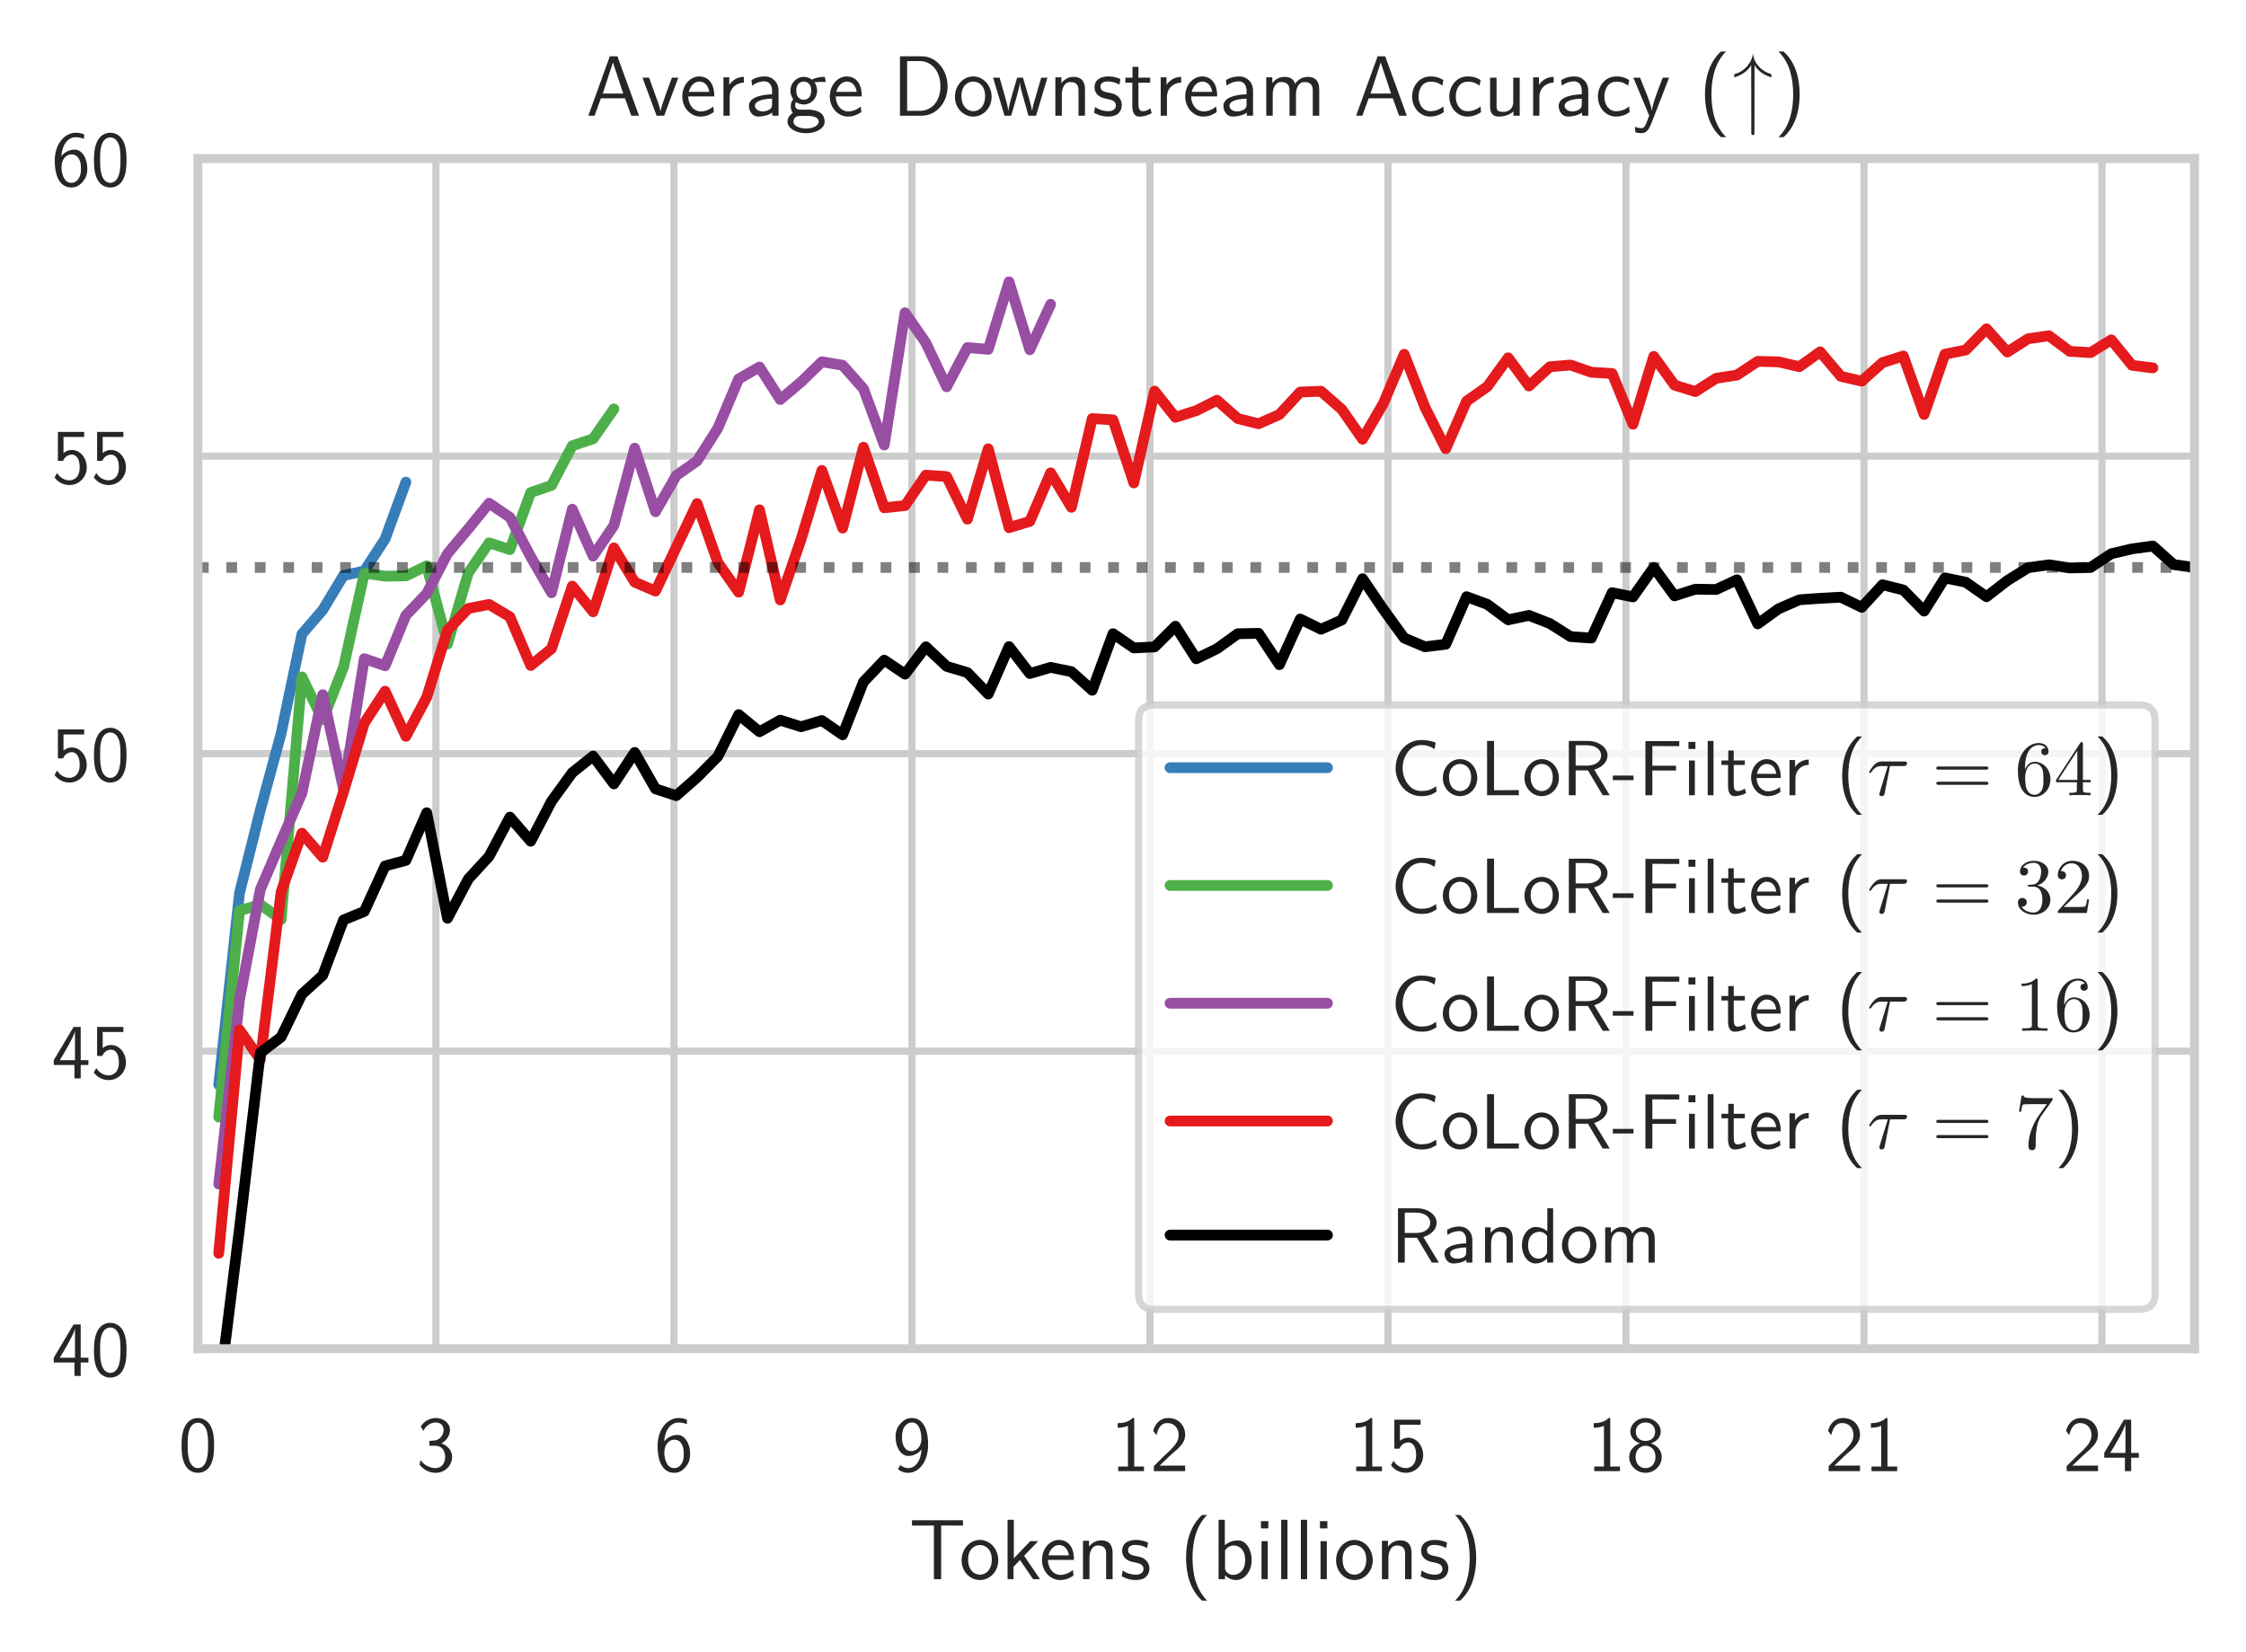 <?xml version="1.0" encoding="UTF-8"?>
<svg xmlns="http://www.w3.org/2000/svg" xmlns:xlink="http://www.w3.org/1999/xlink" width="313.859" height="230.883" viewBox="0 0 313.859 230.883">
<rect x="0" y="0" width="313.859" height="230.883" fill="#333333" stroke="none"/>
<defs>
<g>
<g id="glyph-0-0">
<path d="M 5 -3.578 C 5 -4.438 4.969 -5.453 4.5 -6.344 C 4.047 -7.156 3.297 -7.422 2.734 -7.422 C 2.094 -7.422 1.328 -7.125 0.875 -6.156 C 0.516 -5.359 0.453 -4.453 0.453 -3.578 C 0.453 -2.703 0.5 -1.906 0.828 -1.109 C 1.266 -0.062 2.109 0.234 2.734 0.234 C 3.531 0.234 4.219 -0.203 4.562 -0.969 C 4.891 -1.672 5 -2.406 5 -3.578 Z M 2.734 -0.422 C 2.172 -0.422 1.719 -0.844 1.5 -1.625 C 1.328 -2.25 1.312 -2.844 1.312 -3.703 C 1.312 -4.391 1.312 -5.047 1.5 -5.656 C 1.562 -5.859 1.844 -6.766 2.734 -6.766 C 3.578 -6.766 3.859 -5.922 3.938 -5.734 C 4.156 -5.109 4.156 -4.375 4.156 -3.703 C 4.156 -2.984 4.156 -2.297 3.953 -1.594 C 3.672 -0.609 3.094 -0.422 2.734 -0.422 Z M 2.734 -0.422 "/>
</g>
<g id="glyph-0-1">
<path d="M 1 -5.625 C 1.328 -6.391 2.031 -6.797 2.703 -6.797 C 3.281 -6.797 3.812 -6.469 3.812 -5.766 C 3.812 -5.094 3.359 -4.453 2.688 -4.297 C 2.625 -4.281 2.609 -4.281 1.828 -4.219 L 1.828 -3.547 L 2.609 -3.547 C 3.797 -3.547 4.031 -2.531 4.031 -1.984 C 4.031 -1.125 3.531 -0.422 2.688 -0.422 C 1.922 -0.422 1.062 -0.812 0.578 -1.562 L 0.453 -0.891 C 1.266 0.125 2.266 0.234 2.703 0.234 C 4.047 0.234 5 -0.828 5 -1.969 C 5 -2.969 4.234 -3.641 3.5 -3.875 C 4.328 -4.328 4.703 -5.078 4.703 -5.766 C 4.703 -6.703 3.797 -7.422 2.719 -7.422 C 1.875 -7.422 1.078 -6.984 0.609 -6.219 Z M 1 -5.625 "/>
</g>
<g id="glyph-0-2">
<path d="M 4.547 -7.203 C 3.984 -7.422 3.531 -7.422 3.391 -7.422 C 1.844 -7.422 0.453 -5.875 0.453 -3.531 C 0.453 -0.422 1.812 0.234 2.75 0.234 C 3.406 0.234 3.875 -0.016 4.297 -0.5 C 4.797 -1.062 5 -1.562 5 -2.438 C 5 -3.828 4.281 -5.062 3.234 -5.062 C 2.875 -5.062 2.047 -4.969 1.375 -4.156 C 1.516 -5.922 2.391 -6.797 3.391 -6.797 C 3.812 -6.797 4.156 -6.719 4.547 -6.562 Z M 1.391 -2.406 C 1.391 -2.547 1.391 -2.578 1.406 -2.703 C 1.406 -3.516 1.891 -4.391 2.797 -4.391 C 3.328 -4.391 3.641 -4.125 3.859 -3.719 C 4.078 -3.312 4.109 -2.922 4.109 -2.438 C 4.109 -2.062 4.109 -1.562 3.844 -1.109 C 3.656 -0.797 3.375 -0.422 2.75 -0.422 C 1.594 -0.422 1.422 -2.031 1.391 -2.406 Z M 1.391 -2.406 "/>
</g>
<g id="glyph-0-3">
<path d="M 0.781 -0.266 C 1.156 0.016 1.562 0.234 2.25 0.234 C 3.688 0.234 5 -1.281 5 -3.672 C 5 -6.734 3.703 -7.422 2.766 -7.422 C 2 -7.422 1.562 -7.094 1.172 -6.688 C 0.484 -5.953 0.453 -5.219 0.453 -4.75 C 0.453 -3.359 1.188 -2.125 2.234 -2.125 C 2.906 -2.125 3.609 -2.438 4.078 -3.031 C 3.969 -1.266 3.125 -0.422 2.25 -0.422 C 1.891 -0.422 1.516 -0.516 1.125 -0.844 Z M 4.047 -4.766 C 4.062 -4.688 4.062 -4.578 4.062 -4.5 C 4.062 -3.609 3.531 -2.797 2.656 -2.797 C 2.141 -2.797 1.844 -3.047 1.609 -3.453 C 1.375 -3.875 1.359 -4.281 1.359 -4.75 C 1.359 -5.234 1.375 -5.688 1.672 -6.172 C 1.891 -6.484 2.203 -6.797 2.766 -6.797 C 3.844 -6.797 4.031 -5.297 4.047 -4.766 Z M 4.047 -4.766 "/>
</g>
<g id="glyph-0-4">
<path d="M 3.281 -7.422 L 3.062 -7.422 C 2.406 -6.766 1.5 -6.719 0.969 -6.703 L 0.969 -6.062 C 1.344 -6.078 1.859 -6.094 2.406 -6.328 L 2.406 -0.641 L 1.047 -0.641 L 1.047 0 L 4.641 0 L 4.641 -0.641 L 3.281 -0.641 Z M 3.281 -7.422 "/>
</g>
<g id="glyph-0-5">
<path d="M 1.906 -2.062 L 0.547 -0.703 L 0.547 0 L 4.922 0 L 4.922 -0.781 L 2.922 -0.781 C 2.797 -0.781 2.656 -0.766 2.531 -0.766 L 1.344 -0.766 C 1.688 -1.078 2.516 -1.891 2.859 -2.219 C 3.062 -2.406 3.625 -2.875 3.828 -3.062 C 4.328 -3.562 4.922 -4.141 4.922 -5.078 C 4.922 -6.328 4.031 -7.422 2.578 -7.422 C 1.344 -7.422 0.719 -6.578 0.453 -5.625 C 0.594 -5.438 0.641 -5.375 0.672 -5.344 C 0.688 -5.328 0.797 -5.188 0.906 -5.031 C 1.125 -5.875 1.438 -6.719 2.438 -6.719 C 3.469 -6.719 4.016 -5.906 4.016 -5.047 C 4.016 -4.125 3.391 -3.5 2.75 -2.844 Z M 1.906 -2.062 "/>
</g>
<g id="glyph-0-6">
<path d="M 1.672 -6.484 L 4.562 -6.484 L 4.562 -7.188 L 0.891 -7.188 L 0.891 -3.141 L 1.609 -3.141 C 1.797 -3.578 2.203 -4.016 2.844 -4.016 C 3.359 -4.016 3.938 -3.562 3.938 -2.25 C 3.938 -0.422 2.609 -0.422 2.516 -0.422 C 1.781 -0.422 1.109 -0.859 0.781 -1.453 L 0.422 -0.828 C 0.875 -0.203 1.625 0.234 2.516 0.234 C 3.828 0.234 4.922 -0.844 4.922 -2.219 C 4.922 -3.594 3.969 -4.672 2.844 -4.672 C 2.406 -4.672 2 -4.516 1.672 -4.234 Z M 1.672 -6.484 "/>
</g>
<g id="glyph-0-7">
<path d="M 3.5 -3.891 C 4.484 -4.203 4.859 -4.922 4.859 -5.516 C 4.859 -6.531 3.922 -7.422 2.734 -7.422 C 1.516 -7.422 0.609 -6.516 0.609 -5.516 C 0.609 -4.922 0.984 -4.203 1.953 -3.891 C 1.172 -3.609 0.453 -2.922 0.453 -1.969 C 0.453 -0.781 1.469 0.234 2.734 0.234 C 4.031 0.234 5 -0.812 5 -1.969 C 5 -2.969 4.234 -3.641 3.5 -3.891 Z M 2.734 -4.219 C 1.891 -4.219 1.375 -4.75 1.375 -5.516 C 1.375 -6.266 1.922 -6.797 2.734 -6.797 C 3.594 -6.797 4.078 -6.219 4.078 -5.516 C 4.078 -4.719 3.531 -4.219 2.734 -4.219 Z M 2.734 -0.422 C 1.984 -0.422 1.344 -0.953 1.344 -1.984 C 1.344 -3.125 2.141 -3.547 2.734 -3.547 C 3.359 -3.547 4.125 -3.109 4.125 -1.984 C 4.125 -0.922 3.438 -0.422 2.734 -0.422 Z M 2.734 -0.422 "/>
</g>
<g id="glyph-0-8">
<path d="M 4.078 -1.875 L 5.156 -1.875 L 5.156 -2.547 L 4.078 -2.547 L 4.078 -7.188 L 3.078 -7.188 L 0.312 -2.547 L 0.312 -1.875 L 3.203 -1.875 L 3.203 0 L 4.078 0 Z M 1.156 -2.547 C 1.734 -3.484 3.281 -6.078 3.281 -6.703 L 3.281 -2.547 Z M 1.156 -2.547 "/>
</g>
<g id="glyph-0-9">
<path d="M 6.375 -1.25 C 5.734 -0.828 5.359 -0.594 4.266 -0.594 C 2.688 -0.594 1.703 -2.234 1.703 -3.812 C 1.703 -5.297 2.625 -7.016 4.297 -7.016 C 5.078 -7.016 5.562 -6.828 6.172 -6.453 L 6.312 -7.344 C 5.844 -7.578 5 -7.719 4.297 -7.719 C 2.281 -7.719 0.719 -6.016 0.719 -3.719 C 0.719 -1.984 2.031 0.125 4.297 0.125 C 5.312 0.125 5.734 -0.062 6.438 -0.5 Z M 6.375 -1.25 "/>
</g>
<g id="glyph-0-10">
<path d="M 5.141 -2.406 C 5.141 -3.875 4.047 -5.047 2.734 -5.047 C 1.391 -5.047 0.328 -3.844 0.328 -2.406 C 0.328 -0.969 1.453 0.125 2.734 0.125 C 4.047 0.125 5.141 -0.984 5.141 -2.406 Z M 2.734 -0.578 C 1.969 -0.578 1.188 -1.188 1.188 -2.516 C 1.188 -3.844 2.016 -4.375 2.734 -4.375 C 3.5 -4.375 4.281 -3.812 4.281 -2.516 C 4.281 -1.234 3.531 -0.578 2.734 -0.578 Z M 2.734 -0.578 "/>
</g>
<g id="glyph-0-11">
<path d="M 2 -7.594 L 1.031 -7.594 L 1.031 0 L 5.469 0 L 5.469 -0.719 C 4.484 -0.719 3.516 -0.703 2.547 -0.703 L 2 -0.703 Z M 2 -7.594 "/>
</g>
<g id="glyph-0-12">
<path d="M 4.594 -3.578 C 5.719 -3.906 6.453 -4.672 6.453 -5.562 C 6.453 -6.656 5.25 -7.594 3.688 -7.594 L 1.047 -7.594 L 1.047 0 L 2 0 L 2 -3.469 L 3.719 -3.469 L 5.781 0 L 6.766 0 Z M 2 -4.141 L 2 -6.984 L 3.578 -6.984 C 4.844 -6.984 5.562 -6.344 5.562 -5.562 C 5.562 -4.781 4.859 -4.141 3.578 -4.141 Z M 2 -4.141 "/>
</g>
<g id="glyph-0-13">
<path d="M 3.016 -2.109 L 3.016 -2.75 L 0.125 -2.75 L 0.125 -2.109 Z M 3.016 -2.109 "/>
</g>
<g id="glyph-0-14">
<path d="M 5.312 -3.453 L 5.312 -4.125 L 2 -4.125 L 2 -6.875 L 3.438 -6.875 C 3.578 -6.875 3.703 -6.859 3.828 -6.859 L 5.766 -6.859 L 5.766 -7.562 L 1.031 -7.562 L 1.031 0 L 2 0 L 2 -3.453 Z M 5.312 -3.453 "/>
</g>
<g id="glyph-0-15">
<path d="M 1.781 -7.453 L 0.812 -7.453 L 0.812 -6.469 L 1.781 -6.469 Z M 1.703 -4.859 L 0.891 -4.859 L 0.891 0 L 1.703 0 Z M 1.703 -4.859 "/>
</g>
<g id="glyph-0-16">
<path d="M 1.703 -7.594 L 0.891 -7.594 L 0.891 0 L 1.703 0 Z M 1.703 -7.594 "/>
</g>
<g id="glyph-0-17">
<path d="M 1.922 -4.234 L 3.469 -4.234 L 3.469 -4.859 L 1.922 -4.859 L 1.922 -6.25 L 1.156 -6.25 L 1.156 -4.859 L 0.203 -4.859 L 0.203 -4.234 L 1.125 -4.234 L 1.125 -1.297 C 1.125 -0.641 1.281 0.125 2.031 0.125 C 2.797 0.125 3.359 -0.156 3.641 -0.297 L 3.469 -0.938 C 3.172 -0.719 2.828 -0.578 2.469 -0.578 C 2.062 -0.578 1.922 -0.906 1.922 -1.484 Z M 1.922 -4.234 "/>
</g>
<g id="glyph-0-18">
<path d="M 4.531 -2.406 C 4.531 -2.766 4.531 -3.594 4.094 -4.25 C 3.641 -4.922 2.984 -5.047 2.578 -5.047 C 1.375 -5.047 0.391 -3.891 0.391 -2.469 C 0.391 -1.031 1.438 0.125 2.75 0.125 C 3.438 0.125 4.062 -0.141 4.484 -0.453 L 4.422 -1.156 C 3.734 -0.594 3.016 -0.547 2.766 -0.547 C 1.891 -0.547 1.188 -1.328 1.156 -2.406 Z M 1.203 -3 C 1.375 -3.828 1.953 -4.375 2.578 -4.375 C 3.156 -4.375 3.766 -4.016 3.906 -3 Z M 1.203 -3 "/>
</g>
<g id="glyph-0-19">
<path d="M 1.719 -2.344 C 1.719 -3.438 2.516 -4.234 3.578 -4.25 L 3.578 -4.984 C 2.609 -4.969 2 -4.438 1.672 -3.938 L 1.672 -4.922 L 0.891 -4.922 L 0.891 0 L 1.719 0 Z M 1.719 -2.344 "/>
</g>
<g id="glyph-0-20">
<path d="M 2.969 -8.219 C 2.625 -7.891 1.891 -7.219 1.375 -5.875 C 0.938 -4.703 0.859 -3.531 0.859 -2.734 C 0.859 0.797 2.438 2.25 2.969 2.734 L 3.641 2.734 C 3.109 2.219 1.719 0.797 1.719 -2.734 C 1.719 -3.359 1.75 -4.641 2.203 -5.922 C 2.656 -7.203 3.281 -7.859 3.641 -8.219 Z M 2.969 -8.219 "/>
</g>
<g id="glyph-0-21">
<path d="M 1.281 2.734 C 1.625 2.406 2.359 1.734 2.875 0.391 C 3.312 -0.781 3.391 -1.938 3.391 -2.734 C 3.391 -6.281 1.812 -7.734 1.281 -8.219 L 0.609 -8.219 C 1.141 -7.688 2.531 -6.281 2.531 -2.734 C 2.531 -2.125 2.5 -0.844 2.047 0.453 C 1.594 1.719 0.969 2.375 0.609 2.734 Z M 1.281 2.734 "/>
</g>
<g id="glyph-0-22">
<path d="M 4.375 -3.172 C 4.375 -4.281 3.578 -5.047 2.562 -5.047 C 1.844 -5.047 1.359 -4.875 0.844 -4.578 L 0.906 -3.859 C 1.484 -4.266 2.031 -4.406 2.562 -4.406 C 3.078 -4.406 3.516 -3.969 3.516 -3.156 L 3.516 -2.688 C 1.875 -2.656 0.484 -2.203 0.484 -1.234 C 0.484 -0.766 0.781 0.125 1.734 0.125 C 1.891 0.125 2.906 0.094 3.547 -0.391 L 3.547 0 L 4.375 0 Z M 3.516 -1.453 C 3.516 -1.234 3.516 -0.969 3.141 -0.75 C 2.828 -0.562 2.406 -0.547 2.297 -0.547 C 1.766 -0.547 1.266 -0.797 1.266 -1.266 C 1.266 -2.031 3.047 -2.109 3.516 -2.125 Z M 3.516 -1.453 "/>
</g>
<g id="glyph-0-23">
<path d="M 4.766 -3.266 C 4.766 -3.984 4.594 -4.984 3.266 -4.984 C 2.281 -4.984 1.734 -4.234 1.672 -4.156 L 1.672 -4.922 L 0.891 -4.922 L 0.891 0 L 1.734 0 L 1.734 -2.688 C 1.734 -3.406 2.016 -4.312 2.844 -4.312 C 3.906 -4.312 3.906 -3.531 3.906 -3.188 L 3.906 0 L 4.766 0 Z M 4.766 -3.266 "/>
</g>
<g id="glyph-0-24">
<path d="M 4.75 -7.594 L 3.938 -7.594 L 3.938 -4.375 C 3.359 -4.859 2.734 -4.984 2.328 -4.984 C 1.25 -4.984 0.391 -3.844 0.391 -2.438 C 0.391 -1 1.234 0.125 2.281 0.125 C 2.641 0.125 3.281 0.016 3.906 -0.562 L 3.906 0 L 4.75 0 Z M 3.906 -1.516 C 3.906 -1.375 3.891 -1.172 3.531 -0.859 C 3.281 -0.641 3.016 -0.547 2.734 -0.547 C 2.047 -0.547 1.25 -1.062 1.25 -2.422 C 1.25 -3.859 2.188 -4.312 2.844 -4.312 C 3.328 -4.312 3.656 -4.062 3.906 -3.719 Z M 3.906 -1.516 "/>
</g>
<g id="glyph-0-25">
<path d="M 7.812 -3.266 C 7.812 -4 7.641 -4.984 6.312 -4.984 C 5.656 -4.984 5.078 -4.672 4.672 -4.078 C 4.391 -4.922 3.625 -4.984 3.281 -4.984 C 2.484 -4.984 1.969 -4.531 1.672 -4.141 L 1.672 -4.922 L 0.891 -4.922 L 0.891 0 L 1.734 0 L 1.734 -2.688 C 1.734 -3.422 2.031 -4.312 2.844 -4.312 C 3.859 -4.312 3.922 -3.609 3.922 -3.188 L 3.922 0 L 4.781 0 L 4.781 -2.688 C 4.781 -3.422 5.078 -4.312 5.875 -4.312 C 6.906 -4.312 6.953 -3.609 6.953 -3.188 L 6.953 0 L 7.812 0 Z M 7.812 -3.266 "/>
</g>
<g id="glyph-1-0">
<path d="M 4.5 -7.5 L 5.562 -7.5 C 5.703 -7.5 5.844 -7.484 5.984 -7.484 L 7.547 -7.484 L 7.547 -8.234 L 0.422 -8.234 L 0.422 -7.484 L 2 -7.484 C 2.141 -7.484 2.281 -7.5 2.422 -7.5 L 3.484 -7.5 L 3.484 0 L 4.5 0 Z M 4.5 -7.5 "/>
</g>
<g id="glyph-1-1">
<path d="M 5.484 -2.625 C 5.484 -4.25 4.297 -5.484 2.922 -5.484 C 1.516 -5.484 0.359 -4.219 0.359 -2.625 C 0.359 -1.062 1.547 0.125 2.922 0.125 C 4.328 0.125 5.484 -1.094 5.484 -2.625 Z M 2.922 -0.625 C 2.062 -0.625 1.266 -1.344 1.266 -2.75 C 1.266 -4.203 2.156 -4.766 2.922 -4.766 C 3.734 -4.766 4.578 -4.141 4.578 -2.75 C 4.578 -1.281 3.734 -0.625 2.922 -0.625 Z M 2.922 -0.625 "/>
</g>
<g id="glyph-1-2">
<path d="M 3.25 -3.266 L 5.219 -5.312 L 4.109 -5.312 L 1.812 -2.906 L 1.812 -8.297 L 0.938 -8.297 L 0.938 0 L 1.766 0 L 1.766 -1.719 L 2.672 -2.672 L 4.5 0 L 5.469 0 Z M 3.25 -3.266 "/>
</g>
<g id="glyph-1-3">
<path d="M 4.859 -2.688 C 4.859 -3.203 4.812 -3.938 4.438 -4.562 C 3.938 -5.391 3.109 -5.484 2.766 -5.484 C 1.469 -5.484 0.391 -4.25 0.391 -2.688 C 0.391 -1.109 1.547 0.125 2.922 0.125 C 3.484 0.125 4.141 -0.031 4.797 -0.516 C 4.797 -0.562 4.75 -0.938 4.75 -0.953 C 4.75 -0.969 4.719 -1.234 4.719 -1.281 C 4.016 -0.688 3.312 -0.594 2.953 -0.594 C 2.031 -0.594 1.25 -1.422 1.219 -2.688 Z M 1.297 -3.328 C 1.5 -4.141 2.062 -4.766 2.766 -4.766 C 3.125 -4.766 3.953 -4.609 4.156 -3.328 Z M 1.297 -3.328 "/>
</g>
<g id="glyph-1-4">
<path d="M 5.062 -3.594 C 5.062 -4.328 4.906 -5.422 3.469 -5.422 C 2.797 -5.422 2.219 -5.125 1.766 -4.547 L 1.766 -5.359 L 0.922 -5.359 L 0.922 0 L 1.828 0 L 1.828 -2.969 C 1.828 -3.719 2.109 -4.703 3.016 -4.703 C 4.125 -4.703 4.156 -3.938 4.156 -3.516 L 4.156 0 L 5.062 0 Z M 5.062 -3.594 "/>
</g>
<g id="glyph-1-5">
<path d="M 4.016 -5.109 C 3.25 -5.469 2.609 -5.484 2.328 -5.484 C 2.062 -5.484 0.391 -5.484 0.391 -3.938 C 0.391 -3.406 0.688 -3.047 0.859 -2.875 C 1.297 -2.516 1.594 -2.453 2.297 -2.312 C 2.688 -2.219 3.375 -2.078 3.375 -1.453 C 3.375 -0.625 2.453 -0.625 2.281 -0.625 C 1.812 -0.625 1.109 -0.75 0.469 -1.219 L 0.328 -0.406 C 0.375 -0.375 1.188 0.125 2.297 0.125 C 3.844 0.125 4.203 -0.812 4.203 -1.516 C 4.203 -2.125 3.844 -2.516 3.797 -2.562 C 3.344 -3.031 2.984 -3.094 2.266 -3.234 C 1.828 -3.328 1.219 -3.438 1.219 -4.047 C 1.219 -4.781 2.062 -4.781 2.219 -4.781 C 2.844 -4.781 3.344 -4.641 3.875 -4.344 Z M 4.016 -5.109 "/>
</g>
<g id="glyph-1-6">
<path d="M 3.172 -8.969 C 1.391 -7.359 0.938 -4.938 0.938 -2.984 C 0.938 -0.891 1.453 1.453 3.172 3 L 3.891 3 C 3.438 2.562 2.703 1.641 2.281 0.281 C 1.953 -0.781 1.844 -1.891 1.844 -2.969 C 1.844 -6.5 3.094 -8.219 3.891 -8.969 Z M 3.172 -8.969 "/>
</g>
<g id="glyph-1-7">
<path d="M 1.812 -8.297 L 0.938 -8.297 L 0.938 0 L 1.844 0 L 1.844 -0.531 C 2.391 -0.016 2.969 0.125 3.391 0.125 C 4.531 0.125 5.562 -1.047 5.562 -2.672 C 5.562 -4.141 4.781 -5.422 3.672 -5.422 C 3.328 -5.422 2.562 -5.359 1.812 -4.75 Z M 1.844 -4.031 C 2.062 -4.359 2.484 -4.703 3.078 -4.703 C 3.797 -4.703 4.656 -4.156 4.656 -2.672 C 4.656 -1.109 3.688 -0.594 2.953 -0.594 C 2.625 -0.594 2.391 -0.719 2.172 -0.891 C 1.891 -1.141 1.844 -1.344 1.844 -1.547 Z M 1.844 -4.031 "/>
</g>
<g id="glyph-1-8">
<path d="M 1.891 -8.109 L 0.859 -8.109 L 0.859 -7.094 L 1.891 -7.094 Z M 1.812 -5.312 L 0.938 -5.312 L 0.938 0 L 1.812 0 Z M 1.812 -5.312 "/>
</g>
<g id="glyph-1-9">
<path d="M 1.812 -8.297 L 0.938 -8.297 L 0.938 0 L 1.812 0 Z M 1.812 -8.297 "/>
</g>
<g id="glyph-1-10">
<path d="M 1.359 3 C 3.156 1.406 3.609 -1.031 3.609 -2.969 C 3.609 -5.078 3.094 -7.422 1.359 -8.969 L 0.641 -8.969 C 1.109 -8.531 1.844 -7.609 2.266 -6.25 C 2.578 -5.188 2.703 -4.078 2.703 -2.984 C 2.703 0.531 1.453 2.266 0.641 3 Z M 1.359 3 "/>
</g>
<g id="glyph-1-11">
<path d="M 4.391 -8.297 L 3.328 -8.297 L 0.328 0 L 1.203 0 L 2.078 -2.422 L 5.453 -2.422 L 6.328 0 L 7.406 0 Z M 3.766 -7.438 L 5.203 -3.094 L 2.344 -3.094 Z M 3.766 -7.438 "/>
</g>
<g id="glyph-1-12">
<path d="M 5.172 -5.312 L 4.281 -5.312 L 3.406 -2.922 C 3.203 -2.359 2.766 -1.094 2.688 -0.641 L 2.672 -0.641 C 2.625 -1.062 2.375 -1.719 2.203 -2.234 L 1.094 -5.312 L 0.172 -5.312 L 2.141 0 L 3.203 0 Z M 5.172 -5.312 "/>
</g>
<g id="glyph-1-13">
<path d="M 1.812 -2.625 C 1.812 -3.828 2.719 -4.609 3.797 -4.625 L 3.797 -5.422 C 2.719 -5.422 2.078 -4.781 1.75 -4.312 L 1.75 -5.359 L 0.938 -5.359 L 0.938 0 L 1.812 0 Z M 1.812 -2.625 "/>
</g>
<g id="glyph-1-14">
<path d="M 4.672 -3.5 C 4.672 -4.656 3.844 -5.484 2.734 -5.484 C 2.016 -5.484 1.484 -5.312 0.891 -4.984 L 0.969 -4.203 C 1.5 -4.578 2.047 -4.797 2.734 -4.797 C 3.281 -4.797 3.766 -4.344 3.766 -3.484 L 3.766 -2.984 C 3.234 -2.969 2.516 -2.922 1.797 -2.688 C 0.984 -2.422 0.531 -1.969 0.531 -1.375 C 0.531 -0.844 0.844 0.125 1.859 0.125 C 2.516 0.125 3.344 -0.078 3.797 -0.438 L 3.797 0 L 4.672 0 Z M 3.766 -1.609 C 3.766 -1.359 3.766 -1.078 3.375 -0.844 C 3.047 -0.641 2.641 -0.594 2.469 -0.594 C 1.812 -0.594 1.375 -0.938 1.375 -1.391 C 1.375 -2.203 3.031 -2.375 3.766 -2.375 Z M 3.766 -1.609 "/>
</g>
<g id="glyph-1-15">
<path d="M 4.078 -4.703 C 4.078 -4.703 4.094 -4.688 4.109 -4.656 C 4.359 -4.688 4.625 -4.719 5.062 -4.719 C 5.109 -4.719 5.375 -4.719 5.672 -4.703 L 5.547 -5.422 C 5.312 -5.422 4.5 -5.422 3.719 -5.031 C 3.328 -5.359 2.844 -5.422 2.609 -5.422 C 1.562 -5.422 0.734 -4.547 0.734 -3.5 C 0.734 -3.078 0.859 -2.672 1.125 -2.312 C 0.844 -1.938 0.781 -1.578 0.781 -1.297 C 0.781 -0.844 0.938 -0.547 1.078 -0.391 C 0.469 0 0.328 0.516 0.328 0.844 C 0.328 1.719 1.453 2.453 2.922 2.453 C 4.375 2.453 5.516 1.75 5.516 0.844 C 5.516 -0.844 3.578 -0.844 3.094 -0.844 L 2.078 -0.844 C 1.906 -0.844 1.406 -0.844 1.406 -1.469 C 1.406 -1.734 1.453 -1.812 1.516 -1.906 C 1.719 -1.766 2.109 -1.562 2.594 -1.562 C 3.625 -1.562 4.469 -2.422 4.469 -3.5 C 4.469 -3.938 4.312 -4.375 4.062 -4.703 Z M 2.609 -2.219 C 2.078 -2.219 1.547 -2.578 1.547 -3.484 C 1.547 -4.547 2.219 -4.766 2.594 -4.766 C 3.125 -4.766 3.641 -4.406 3.641 -3.5 C 3.641 -2.438 2.969 -2.219 2.609 -2.219 Z M 3.109 0.031 C 3.375 0.031 4.688 0.031 4.688 0.844 C 4.688 1.406 3.859 1.797 2.922 1.797 C 2 1.797 1.156 1.422 1.156 0.844 C 1.156 0.797 1.156 0.031 2.062 0.031 Z M 3.109 0.031 "/>
</g>
<g id="glyph-1-16">
<path d="M 1.094 -8.297 L 1.094 0 L 4.156 0 C 6.156 0 7.75 -1.812 7.75 -4.078 C 7.75 -6.406 6.172 -8.297 4.156 -8.297 Z M 2.094 -0.672 L 2.094 -7.625 L 3.891 -7.625 C 5.484 -7.625 6.75 -6.25 6.75 -4.094 C 6.75 -1.906 5.422 -0.672 3.891 -0.672 Z M 2.094 -0.672 "/>
</g>
<g id="glyph-1-17">
<path d="M 7.766 -5.312 L 6.891 -5.312 L 6.188 -2.875 C 6.016 -2.312 5.672 -1.188 5.625 -0.672 C 5.578 -0.953 5.391 -1.75 5.141 -2.609 L 4.344 -5.312 L 3.531 -5.312 L 2.844 -2.969 C 2.625 -2.219 2.344 -1.188 2.312 -0.688 L 2.297 -0.688 C 2.281 -0.922 2.156 -1.547 1.922 -2.359 L 1.078 -5.312 L 0.172 -5.312 L 1.766 0 L 2.688 0 C 3.141 -1.5 3.844 -3.781 3.906 -4.609 L 3.922 -4.609 C 3.938 -4.125 4.188 -3.266 4.266 -2.984 L 5.109 0 L 6.172 0 Z M 7.766 -5.312 "/>
</g>
<g id="glyph-1-18">
<path d="M 2.047 -4.609 L 3.688 -4.609 L 3.688 -5.312 L 2.047 -5.312 L 2.047 -6.828 L 1.219 -6.828 L 1.219 -5.312 L 0.219 -5.312 L 0.219 -4.609 L 1.188 -4.609 L 1.188 -1.406 C 1.188 -0.703 1.344 0.125 2.172 0.125 C 2.969 0.125 3.531 -0.156 3.891 -0.344 L 3.719 -1.047 C 3.297 -0.672 2.859 -0.625 2.641 -0.625 C 2.109 -0.625 2.047 -1.188 2.047 -1.609 Z M 2.047 -4.609 "/>
</g>
<g id="glyph-1-19">
<path d="M 8.328 -3.594 C 8.328 -4.422 8.109 -5.422 6.719 -5.422 C 5.703 -5.422 5.141 -4.719 4.953 -4.453 C 4.75 -5.219 4.094 -5.422 3.469 -5.422 C 2.484 -5.422 1.969 -4.797 1.766 -4.547 L 1.766 -5.359 L 0.922 -5.359 L 0.922 0 L 1.828 0 L 1.828 -2.969 C 1.828 -3.766 2.141 -4.703 3.016 -4.703 C 4.109 -4.703 4.172 -3.953 4.172 -3.516 L 4.172 0 L 5.078 0 L 5.078 -2.969 C 5.078 -3.766 5.391 -4.703 6.266 -4.703 C 7.359 -4.703 7.422 -3.953 7.422 -3.516 L 7.422 0 L 8.328 0 Z M 8.328 -3.594 "/>
</g>
<g id="glyph-1-20">
<path d="M 4.797 -1.297 C 4.25 -0.844 3.641 -0.625 2.969 -0.625 C 1.969 -0.625 1.328 -1.5 1.328 -2.672 C 1.328 -3.656 1.812 -4.75 3 -4.75 C 3.797 -4.75 4.141 -4.547 4.656 -4.203 L 4.797 -4.984 C 4.094 -5.391 3.703 -5.484 3 -5.484 C 1.344 -5.484 0.422 -4.031 0.422 -2.672 C 0.422 -1.141 1.516 0.125 2.953 0.125 C 3.531 0.125 4.203 -0.031 4.859 -0.5 C 4.859 -0.531 4.828 -0.906 4.812 -0.953 Z M 4.797 -1.297 "/>
</g>
<g id="glyph-1-21">
<path d="M 5.062 -5.312 L 4.156 -5.312 L 4.156 -1.891 C 4.156 -0.984 3.531 -0.531 2.75 -0.531 C 1.906 -0.531 1.828 -0.844 1.828 -1.375 L 1.828 -5.312 L 0.922 -5.312 L 0.922 -1.328 C 0.922 -0.469 1.188 0.125 2.172 0.125 C 2.516 0.125 3.453 0.062 4.188 -0.594 L 4.188 0 L 5.062 0 Z M 5.062 -5.312 "/>
</g>
<g id="glyph-1-22">
<path d="M 5.172 -5.312 L 4.281 -5.312 C 3.734 -3.891 2.812 -1.547 2.766 -0.688 L 2.75 -0.688 C 2.688 -1.406 2.062 -2.969 1.953 -3.219 L 1.109 -5.312 L 0.172 -5.312 L 2.391 0 L 1.969 1.094 C 1.703 1.688 1.531 1.75 1.312 1.75 C 1.141 1.75 0.766 1.703 0.391 1.562 L 0.469 2.344 C 0.531 2.359 0.938 2.438 1.312 2.438 C 1.609 2.438 2.156 2.438 2.672 1.125 Z M 5.172 -5.312 "/>
</g>
<g id="glyph-2-0">
<path d="M 2.922 -8.719 C 2.844 -7.453 1.703 -6.156 0.484 -5.859 C 0.391 -5.828 0.328 -5.812 0.328 -5.719 L 0.328 -5.359 C 1.25 -5.625 2.219 -6.203 2.688 -7.078 L 2.703 2.359 C 2.703 2.531 2.719 2.719 2.922 2.719 C 3.125 2.719 3.141 2.547 3.141 2.375 L 3.156 -7.078 C 3.625 -6.203 4.594 -5.625 5.516 -5.359 L 5.516 -5.719 C 5.516 -5.859 5.172 -5.922 4.984 -5.984 C 4 -6.422 3.156 -7.344 2.969 -8.422 C 2.953 -8.516 2.953 -8.625 2.922 -8.719 Z M 2.922 -8.719 "/>
</g>
<g id="glyph-3-0">
<path d="M 3.219 -4.078 L 5.062 -4.078 C 5.203 -4.078 5.594 -4.078 5.594 -4.453 C 5.594 -4.719 5.359 -4.719 5.156 -4.719 L 2.094 -4.719 C 1.875 -4.719 1.453 -4.719 0.969 -4.203 C 0.609 -3.812 0.297 -3.281 0.297 -3.219 C 0.297 -3.203 0.297 -3.109 0.422 -3.109 C 0.516 -3.109 0.531 -3.156 0.609 -3.234 C 1.141 -4.078 1.766 -4.078 2 -4.078 L 2.906 -4.078 L 1.828 -0.562 C 1.781 -0.438 1.719 -0.203 1.719 -0.172 C 1.719 -0.047 1.797 0.125 2.031 0.125 C 2.406 0.125 2.453 -0.172 2.484 -0.344 Z M 3.219 -4.078 "/>
</g>
<g id="glyph-4-0">
<path d="M 7.531 -3.578 C 7.688 -3.578 7.891 -3.578 7.891 -3.797 C 7.891 -4.016 7.688 -4.016 7.531 -4.016 L 0.969 -4.016 C 0.828 -4.016 0.609 -4.016 0.609 -3.797 C 0.609 -3.578 0.828 -3.578 0.984 -3.578 Z M 7.531 -1.453 C 7.688 -1.453 7.891 -1.453 7.891 -1.672 C 7.891 -1.891 7.688 -1.891 7.531 -1.891 L 0.984 -1.891 C 0.828 -1.891 0.609 -1.891 0.609 -1.672 C 0.609 -1.453 0.828 -1.453 0.969 -1.453 Z M 7.531 -1.453 "/>
</g>
<g id="glyph-4-1">
<path d="M 1.453 -3.594 L 1.453 -3.859 C 1.453 -6.625 2.797 -7.016 3.359 -7.016 C 3.625 -7.016 4.078 -6.953 4.328 -6.578 C 4.156 -6.578 3.719 -6.578 3.719 -6.094 C 3.719 -5.75 3.984 -5.594 4.234 -5.594 C 4.406 -5.594 4.734 -5.688 4.734 -6.109 C 4.734 -6.766 4.25 -7.297 3.344 -7.297 C 1.938 -7.297 0.453 -5.875 0.453 -3.469 C 0.453 -0.531 1.734 0.234 2.75 0.234 C 3.969 0.234 5 -0.781 5 -2.234 C 5 -3.625 4.031 -4.672 2.812 -4.672 C 2.062 -4.672 1.672 -4.125 1.453 -3.594 Z M 2.75 -0.062 C 2.062 -0.062 1.734 -0.719 1.672 -0.891 C 1.469 -1.406 1.469 -2.281 1.469 -2.469 C 1.469 -3.328 1.812 -4.422 2.797 -4.422 C 2.984 -4.422 3.484 -4.422 3.828 -3.75 C 4.016 -3.344 4.016 -2.781 4.016 -2.25 C 4.016 -1.719 4.016 -1.172 3.828 -0.781 C 3.5 -0.125 3 -0.062 2.75 -0.062 Z M 2.75 -0.062 "/>
</g>
<g id="glyph-4-2">
<path d="M 3.219 -1.812 L 3.219 -0.859 C 3.219 -0.453 3.203 -0.344 2.391 -0.344 L 2.156 -0.344 L 2.156 0 C 2.609 -0.031 3.172 -0.031 3.641 -0.031 C 4.094 -0.031 4.672 -0.031 5.125 0 L 5.125 -0.344 L 4.891 -0.344 C 4.078 -0.344 4.062 -0.453 4.062 -0.859 L 4.062 -1.812 L 5.156 -1.812 L 5.156 -2.141 L 4.062 -2.141 L 4.062 -7.125 C 4.062 -7.344 4.062 -7.422 3.891 -7.422 C 3.797 -7.422 3.75 -7.422 3.672 -7.281 L 0.312 -2.141 L 0.312 -1.812 Z M 3.281 -2.141 L 0.609 -2.141 L 3.281 -6.234 Z M 3.281 -2.141 "/>
</g>
<g id="glyph-4-3">
<path d="M 3.172 -3.859 C 4.078 -4.156 4.703 -4.922 4.703 -5.781 C 4.703 -6.688 3.75 -7.297 2.688 -7.297 C 1.594 -7.297 0.75 -6.641 0.75 -5.812 C 0.75 -5.438 1 -5.234 1.312 -5.234 C 1.656 -5.234 1.875 -5.484 1.875 -5.797 C 1.875 -6.344 1.359 -6.344 1.188 -6.344 C 1.531 -6.875 2.25 -7.016 2.656 -7.016 C 3.094 -7.016 3.703 -6.781 3.703 -5.797 C 3.703 -5.656 3.688 -5.031 3.391 -4.547 C 3.062 -4.016 2.688 -3.984 2.422 -3.969 C 2.328 -3.969 2.062 -3.938 2 -3.938 C 1.906 -3.938 1.828 -3.922 1.828 -3.812 C 1.828 -3.688 1.906 -3.688 2.094 -3.688 L 2.578 -3.688 C 3.469 -3.688 3.875 -2.953 3.875 -1.875 C 3.875 -0.391 3.125 -0.062 2.641 -0.062 C 2.172 -0.062 1.344 -0.25 0.969 -0.891 C 1.344 -0.844 1.688 -1.078 1.688 -1.5 C 1.688 -1.891 1.391 -2.109 1.078 -2.109 C 0.812 -2.109 0.453 -1.953 0.453 -1.484 C 0.453 -0.484 1.484 0.234 2.672 0.234 C 4.016 0.234 5 -0.75 5 -1.875 C 5 -2.766 4.312 -3.625 3.172 -3.859 Z M 3.172 -3.859 "/>
</g>
<g id="glyph-4-4">
<path d="M 1.391 -0.844 L 2.547 -1.969 C 4.266 -3.484 4.922 -4.078 4.922 -5.172 C 4.922 -6.422 3.938 -7.297 2.594 -7.297 C 1.359 -7.297 0.547 -6.281 0.547 -5.312 C 0.547 -4.703 1.094 -4.703 1.125 -4.703 C 1.312 -4.703 1.703 -4.828 1.703 -5.281 C 1.703 -5.562 1.5 -5.844 1.125 -5.844 C 1.031 -5.844 1 -5.844 0.969 -5.844 C 1.234 -6.547 1.812 -6.953 2.453 -6.953 C 3.453 -6.953 3.922 -6.062 3.922 -5.172 C 3.922 -4.297 3.375 -3.422 2.766 -2.75 L 0.672 -0.406 C 0.547 -0.281 0.547 -0.266 0.547 0 L 4.609 0 L 4.922 -1.906 L 4.641 -1.906 C 4.594 -1.578 4.516 -1.094 4.406 -0.938 C 4.328 -0.844 3.609 -0.844 3.359 -0.844 Z M 1.391 -0.844 "/>
</g>
<g id="glyph-4-5">
<path d="M 3.219 -7.016 C 3.219 -7.266 3.219 -7.297 2.969 -7.297 C 2.297 -6.594 1.328 -6.594 0.969 -6.594 L 0.969 -6.25 C 1.188 -6.25 1.844 -6.25 2.406 -6.531 L 2.406 -0.859 C 2.406 -0.469 2.375 -0.344 1.391 -0.344 L 1.047 -0.344 L 1.047 0 C 1.422 -0.031 2.375 -0.031 2.812 -0.031 C 3.25 -0.031 4.203 -0.031 4.594 0 L 4.594 -0.344 L 4.234 -0.344 C 3.25 -0.344 3.219 -0.453 3.219 -0.859 Z M 3.219 -7.016 "/>
</g>
<g id="glyph-4-6">
<path d="M 5.219 -6.672 C 5.312 -6.797 5.312 -6.828 5.312 -7.047 L 2.656 -7.047 C 1.312 -7.047 1.297 -7.203 1.25 -7.406 L 0.969 -7.406 L 0.609 -5.141 L 0.891 -5.141 C 0.922 -5.328 1.016 -6.016 1.156 -6.141 C 1.234 -6.203 2.094 -6.203 2.234 -6.203 L 4.5 -6.203 C 4.375 -6.031 3.516 -4.844 3.281 -4.484 C 2.297 -3 1.922 -1.484 1.922 -0.359 C 1.922 -0.25 1.922 0.234 2.438 0.234 C 2.938 0.234 2.938 -0.25 2.938 -0.359 L 2.938 -0.922 C 2.938 -1.516 2.969 -2.125 3.062 -2.719 C 3.094 -2.969 3.25 -3.906 3.734 -4.594 Z M 5.219 -6.672 "/>
</g>
</g>
<clipPath id="clip-0">
<path clip-rule="nonzero" d="M 27.66 22.168 L 29 22.168 L 29 188.488 L 27.66 188.488 Z M 27.66 22.168 "/>
</clipPath>
<clipPath id="clip-1">
<path clip-rule="nonzero" d="M 60 22.168 L 62 22.168 L 62 188.488 L 60 188.488 Z M 60 22.168 "/>
</clipPath>
<clipPath id="clip-2">
<path clip-rule="nonzero" d="M 93 22.168 L 95 22.168 L 95 188.488 L 93 188.488 Z M 93 22.168 "/>
</clipPath>
<clipPath id="clip-3">
<path clip-rule="nonzero" d="M 126 22.168 L 128 22.168 L 128 188.488 L 126 188.488 Z M 126 22.168 "/>
</clipPath>
<clipPath id="clip-4">
<path clip-rule="nonzero" d="M 160 22.168 L 162 22.168 L 162 188.488 L 160 188.488 Z M 160 22.168 "/>
</clipPath>
<clipPath id="clip-5">
<path clip-rule="nonzero" d="M 193 22.168 L 195 22.168 L 195 188.488 L 193 188.488 Z M 193 22.168 "/>
</clipPath>
<clipPath id="clip-6">
<path clip-rule="nonzero" d="M 226 22.168 L 228 22.168 L 228 188.488 L 226 188.488 Z M 226 22.168 "/>
</clipPath>
<clipPath id="clip-7">
<path clip-rule="nonzero" d="M 259 22.168 L 261 22.168 L 261 188.488 L 259 188.488 Z M 259 22.168 "/>
</clipPath>
<clipPath id="clip-8">
<path clip-rule="nonzero" d="M 293 22.168 L 295 22.168 L 295 188.488 L 293 188.488 Z M 293 22.168 "/>
</clipPath>
<clipPath id="clip-9">
<path clip-rule="nonzero" d="M 27.66 187 L 306.66 187 L 306.66 188.488 L 27.66 188.488 Z M 27.66 187 "/>
</clipPath>
<clipPath id="clip-10">
<path clip-rule="nonzero" d="M 27.66 146 L 306.66 146 L 306.66 148 L 27.66 148 Z M 27.66 146 "/>
</clipPath>
<clipPath id="clip-11">
<path clip-rule="nonzero" d="M 27.66 104 L 306.66 104 L 306.66 106 L 27.66 106 Z M 27.66 104 "/>
</clipPath>
<clipPath id="clip-12">
<path clip-rule="nonzero" d="M 27.66 63 L 306.66 63 L 306.66 65 L 27.66 65 Z M 27.66 63 "/>
</clipPath>
<clipPath id="clip-13">
<path clip-rule="nonzero" d="M 27.66 22.168 L 306.66 22.168 L 306.66 23 L 27.66 23 Z M 27.66 22.168 "/>
</clipPath>
<clipPath id="clip-14">
<path clip-rule="nonzero" d="M 29 75 L 306.66 75 L 306.66 188.488 L 29 188.488 Z M 29 75 "/>
</clipPath>
<clipPath id="clip-15">
<path clip-rule="nonzero" d="M 27.66 78 L 306.66 78 L 306.66 81 L 27.66 81 Z M 27.66 78 "/>
</clipPath>
<clipPath id="clip-16">
<path clip-rule="nonzero" d="M 144 84 L 313.859 84 L 313.859 198 L 144 198 Z M 144 84 "/>
</clipPath>
</defs>
<path fill-rule="nonzero" fill="rgb(100%, 100%, 100%)" fill-opacity="1" d="M 0 230.883 L 313.859 230.883 L 313.859 0 L 0 0 Z M 0 230.883 "/>
<path fill-rule="nonzero" fill="rgb(100%, 100%, 100%)" fill-opacity="1" d="M 27.66 188.488 L 306.66 188.488 L 306.66 22.168 L 27.66 22.168 Z M 27.66 188.488 "/>
<g clip-path="url(#clip-0)">
<path fill="none" stroke-width="1" stroke-linecap="round" stroke-linejoin="round" stroke="rgb(79.999%, 79.999%, 79.999%)" stroke-opacity="1" stroke-miterlimit="10" d="M 27.66 42.395 L 27.66 208.715 " transform="matrix(1, 0, 0, -1, 0, 230.883)"/>
</g>
<g fill="rgb(14.999%, 14.999%, 14.999%)" fill-opacity="1">
<use xlink:href="#glyph-0-0" x="24.919" y="205.597"/>
</g>
<g clip-path="url(#clip-1)">
<path fill="none" stroke-width="1" stroke-linecap="round" stroke-linejoin="round" stroke="rgb(79.999%, 79.999%, 79.999%)" stroke-opacity="1" stroke-miterlimit="10" d="M 60.918 42.395 L 60.918 208.715 " transform="matrix(1, 0, 0, -1, 0, 230.883)"/>
</g>
<g fill="rgb(14.999%, 14.999%, 14.999%)" fill-opacity="1">
<use xlink:href="#glyph-0-1" x="58.179" y="205.597"/>
</g>
<g clip-path="url(#clip-2)">
<path fill="none" stroke-width="1" stroke-linecap="round" stroke-linejoin="round" stroke="rgb(79.999%, 79.999%, 79.999%)" stroke-opacity="1" stroke-miterlimit="10" d="M 94.176 42.395 L 94.176 208.715 " transform="matrix(1, 0, 0, -1, 0, 230.883)"/>
</g>
<g fill="rgb(14.999%, 14.999%, 14.999%)" fill-opacity="1">
<use xlink:href="#glyph-0-2" x="91.438" y="205.597"/>
</g>
<g clip-path="url(#clip-3)">
<path fill="none" stroke-width="1" stroke-linecap="round" stroke-linejoin="round" stroke="rgb(79.999%, 79.999%, 79.999%)" stroke-opacity="1" stroke-miterlimit="10" d="M 127.438 42.395 L 127.438 208.715 " transform="matrix(1, 0, 0, -1, 0, 230.883)"/>
</g>
<g fill="rgb(14.999%, 14.999%, 14.999%)" fill-opacity="1">
<use xlink:href="#glyph-0-3" x="124.697" y="205.597"/>
</g>
<g clip-path="url(#clip-4)">
<path fill="none" stroke-width="1" stroke-linecap="round" stroke-linejoin="round" stroke="rgb(79.999%, 79.999%, 79.999%)" stroke-opacity="1" stroke-miterlimit="10" d="M 160.695 42.395 L 160.695 208.715 " transform="matrix(1, 0, 0, -1, 0, 230.883)"/>
</g>
<g fill="rgb(14.999%, 14.999%, 14.999%)" fill-opacity="1">
<use xlink:href="#glyph-0-4" x="155.217" y="205.597"/>
<use xlink:href="#glyph-0-5" x="160.696" y="205.597"/>
</g>
<g clip-path="url(#clip-5)">
<path fill="none" stroke-width="1" stroke-linecap="round" stroke-linejoin="round" stroke="rgb(79.999%, 79.999%, 79.999%)" stroke-opacity="1" stroke-miterlimit="10" d="M 193.957 42.395 L 193.957 208.715 " transform="matrix(1, 0, 0, -1, 0, 230.883)"/>
</g>
<g fill="rgb(14.999%, 14.999%, 14.999%)" fill-opacity="1">
<use xlink:href="#glyph-0-4" x="188.476" y="205.597"/>
<use xlink:href="#glyph-0-6" x="193.956" y="205.597"/>
</g>
<g clip-path="url(#clip-6)">
<path fill="none" stroke-width="1" stroke-linecap="round" stroke-linejoin="round" stroke="rgb(79.999%, 79.999%, 79.999%)" stroke-opacity="1" stroke-miterlimit="10" d="M 227.215 42.395 L 227.215 208.715 " transform="matrix(1, 0, 0, -1, 0, 230.883)"/>
</g>
<g fill="rgb(14.999%, 14.999%, 14.999%)" fill-opacity="1">
<use xlink:href="#glyph-0-4" x="221.736" y="205.597"/>
<use xlink:href="#glyph-0-7" x="227.215" y="205.597"/>
</g>
<g clip-path="url(#clip-7)">
<path fill="none" stroke-width="1" stroke-linecap="round" stroke-linejoin="round" stroke="rgb(79.999%, 79.999%, 79.999%)" stroke-opacity="1" stroke-miterlimit="10" d="M 260.477 42.395 L 260.477 208.715 " transform="matrix(1, 0, 0, -1, 0, 230.883)"/>
</g>
<g fill="rgb(14.999%, 14.999%, 14.999%)" fill-opacity="1">
<use xlink:href="#glyph-0-5" x="254.995" y="205.597"/>
<use xlink:href="#glyph-0-4" x="260.475" y="205.597"/>
</g>
<g clip-path="url(#clip-8)">
<path fill="none" stroke-width="1" stroke-linecap="round" stroke-linejoin="round" stroke="rgb(79.999%, 79.999%, 79.999%)" stroke-opacity="1" stroke-miterlimit="10" d="M 293.734 42.395 L 293.734 208.715 " transform="matrix(1, 0, 0, -1, 0, 230.883)"/>
</g>
<g fill="rgb(14.999%, 14.999%, 14.999%)" fill-opacity="1">
<use xlink:href="#glyph-0-5" x="288.255" y="205.597"/>
<use xlink:href="#glyph-0-8" x="293.734" y="205.597"/>
</g>
<g fill="rgb(14.999%, 14.999%, 14.999%)" fill-opacity="1">
<use xlink:href="#glyph-1-0" x="127.018" y="220.694"/>
</g>
<g fill="rgb(14.999%, 14.999%, 14.999%)" fill-opacity="1">
<use xlink:href="#glyph-1-1" x="134.016" y="220.694"/>
<use xlink:href="#glyph-1-2" x="139.862" y="220.694"/>
</g>
<g fill="rgb(14.999%, 14.999%, 14.999%)" fill-opacity="1">
<use xlink:href="#glyph-1-3" x="145.216" y="220.694"/>
<use xlink:href="#glyph-1-4" x="150.416" y="220.694"/>
<use xlink:href="#glyph-1-5" x="156.418" y="220.694"/>
</g>
<g fill="rgb(14.999%, 14.999%, 14.999%)" fill-opacity="1">
<use xlink:href="#glyph-1-6" x="164.803" y="220.694"/>
<use xlink:href="#glyph-1-7" x="169.346" y="220.694"/>
<use xlink:href="#glyph-1-8" x="175.347" y="220.694"/>
<use xlink:href="#glyph-1-9" x="178.097" y="220.694"/>
<use xlink:href="#glyph-1-9" x="180.847" y="220.694"/>
<use xlink:href="#glyph-1-8" x="183.597" y="220.694"/>
<use xlink:href="#glyph-1-1" x="186.346" y="220.694"/>
<use xlink:href="#glyph-1-4" x="192.192" y="220.694"/>
<use xlink:href="#glyph-1-5" x="198.194" y="220.694"/>
<use xlink:href="#glyph-1-10" x="202.677" y="220.694"/>
</g>
<g clip-path="url(#clip-9)">
<path fill="none" stroke-width="1" stroke-linecap="round" stroke-linejoin="round" stroke="rgb(79.999%, 79.999%, 79.999%)" stroke-opacity="1" stroke-miterlimit="10" d="M 27.66 42.395 L 306.66 42.395 " transform="matrix(1, 0, 0, -1, 0, 230.883)"/>
</g>
<g fill="rgb(14.999%, 14.999%, 14.999%)" fill-opacity="1">
<use xlink:href="#glyph-0-8" x="7.2" y="192.292"/>
<use xlink:href="#glyph-0-0" x="12.679" y="192.292"/>
</g>
<g clip-path="url(#clip-10)">
<path fill="none" stroke-width="1" stroke-linecap="round" stroke-linejoin="round" stroke="rgb(79.999%, 79.999%, 79.999%)" stroke-opacity="1" stroke-miterlimit="10" d="M 27.66 83.977 L 306.66 83.977 " transform="matrix(1, 0, 0, -1, 0, 230.883)"/>
</g>
<g fill="rgb(14.999%, 14.999%, 14.999%)" fill-opacity="1">
<use xlink:href="#glyph-0-8" x="7.2" y="150.712"/>
<use xlink:href="#glyph-0-6" x="12.679" y="150.712"/>
</g>
<g clip-path="url(#clip-11)">
<path fill="none" stroke-width="1" stroke-linecap="round" stroke-linejoin="round" stroke="rgb(79.999%, 79.999%, 79.999%)" stroke-opacity="1" stroke-miterlimit="10" d="M 27.66 125.555 L 306.66 125.555 " transform="matrix(1, 0, 0, -1, 0, 230.883)"/>
</g>
<g fill="rgb(14.999%, 14.999%, 14.999%)" fill-opacity="1">
<use xlink:href="#glyph-0-6" x="7.2" y="109.132"/>
<use xlink:href="#glyph-0-0" x="12.679" y="109.132"/>
</g>
<g clip-path="url(#clip-12)">
<path fill="none" stroke-width="1" stroke-linecap="round" stroke-linejoin="round" stroke="rgb(79.999%, 79.999%, 79.999%)" stroke-opacity="1" stroke-miterlimit="10" d="M 27.66 167.137 L 306.66 167.137 " transform="matrix(1, 0, 0, -1, 0, 230.883)"/>
</g>
<g fill="rgb(14.999%, 14.999%, 14.999%)" fill-opacity="1">
<use xlink:href="#glyph-0-6" x="7.2" y="67.552"/>
<use xlink:href="#glyph-0-6" x="12.679" y="67.552"/>
</g>
<g clip-path="url(#clip-13)">
<path fill="none" stroke-width="1" stroke-linecap="round" stroke-linejoin="round" stroke="rgb(79.999%, 79.999%, 79.999%)" stroke-opacity="1" stroke-miterlimit="10" d="M 27.66 208.715 L 306.66 208.715 " transform="matrix(1, 0, 0, -1, 0, 230.883)"/>
</g>
<g fill="rgb(14.999%, 14.999%, 14.999%)" fill-opacity="1">
<use xlink:href="#glyph-0-2" x="7.2" y="25.972"/>
<use xlink:href="#glyph-0-0" x="12.679" y="25.972"/>
</g>
<path fill="none" stroke-width="1.5" stroke-linecap="round" stroke-linejoin="round" stroke="rgb(21.568%, 49.411%, 72.156%)" stroke-opacity="1" stroke-miterlimit="10" d="M 30.566 79.293 L 33.473 106.098 L 36.379 117.664 L 39.285 128.383 L 42.191 142.27 L 45.098 145.641 L 48.004 150.453 L 50.91 151.086 L 53.816 155.566 L 56.723 163.508 " transform="matrix(1, 0, 0, -1, 0, 230.883)"/>
<path fill="none" stroke-width="1.5" stroke-linecap="round" stroke-linejoin="round" stroke="rgb(30.196%, 68.626%, 29.019%)" stroke-opacity="1" stroke-miterlimit="10" d="M 30.566 74.766 L 33.473 103.617 L 36.379 104.473 L 39.285 102.371 L 42.191 136.277 L 45.098 130.289 L 48.004 137.633 L 50.91 150.766 L 53.816 150.363 L 56.723 150.402 L 59.629 151.805 L 62.535 140.875 L 65.441 150.816 L 68.348 155.02 L 71.254 154.078 L 74.16 162.047 L 77.066 163.047 L 79.973 168.59 L 82.879 169.555 L 85.785 173.734 " transform="matrix(1, 0, 0, -1, 0, 230.883)"/>
<path fill="none" stroke-width="1.5" stroke-linecap="round" stroke-linejoin="round" stroke="rgb(59.607%, 30.588%, 63.921%)" stroke-opacity="1" stroke-miterlimit="10" d="M 30.566 65.398 L 33.473 91.187 L 36.379 106.574 L 39.285 113.34 L 42.191 120.035 L 45.098 133.797 L 48.004 120.613 L 50.91 138.832 L 53.816 137.844 L 56.723 144.898 L 59.629 147.93 L 62.535 153.516 L 65.441 156.98 L 68.348 160.555 L 71.254 158.586 L 74.16 153.082 L 77.066 148.039 L 79.973 159.723 L 82.879 153.168 L 85.785 157.441 L 88.691 168.25 L 91.598 159.363 L 94.504 164.422 L 97.41 166.461 L 100.316 171.043 L 103.223 177.926 L 106.129 179.594 L 109.035 175.047 L 111.941 177.5 L 114.848 180.324 L 117.754 179.836 L 120.66 176.551 L 123.566 168.691 L 126.473 187.176 L 129.379 182.969 L 132.285 176.828 L 135.191 182.309 L 138.098 182.062 L 141.004 191.492 L 143.91 182.008 L 146.816 188.352 " transform="matrix(1, 0, 0, -1, 0, 230.883)"/>
<path fill="none" stroke-width="1.5" stroke-linecap="round" stroke-linejoin="round" stroke="rgb(89.41%, 10.196%, 10.98%)" stroke-opacity="1" stroke-miterlimit="10" d="M 30.566 55.727 L 33.473 86.949 L 36.379 82.793 L 39.285 106.25 L 42.191 114.441 L 45.098 111.078 L 48.004 120.227 L 50.91 129.836 L 53.816 134.285 L 56.723 127.973 L 59.629 133.43 L 62.535 142.805 L 65.441 145.848 L 68.348 146.41 L 71.254 144.68 L 74.16 137.879 L 77.066 140.23 L 79.973 148.977 L 82.879 145.383 L 85.785 154.316 L 88.691 149.527 L 91.598 148.277 L 94.504 154.402 L 97.41 160.512 L 100.316 152.266 L 103.223 148.129 L 106.129 159.633 L 109.035 147.035 L 111.941 155.512 L 114.848 165.137 L 117.754 157.082 L 120.66 168.387 L 123.566 159.914 L 126.473 160.23 L 129.379 164.48 L 132.285 164.277 L 135.191 158.328 L 138.098 168.164 L 141.004 157.141 L 143.91 158.02 L 146.816 164.805 L 149.723 159.984 L 152.629 172.387 L 155.535 172.203 L 158.441 163.391 L 161.348 176.223 L 164.254 172.566 L 167.16 173.488 L 170.066 174.949 L 172.973 172.387 L 175.879 171.664 L 178.785 172.953 L 181.691 176.09 L 184.598 176.207 L 187.504 173.668 L 190.41 169.5 L 193.316 174.516 L 196.223 181.367 L 199.129 173.961 L 202.035 168.172 L 204.941 174.809 L 207.848 176.863 L 210.754 180.879 L 213.66 176.937 L 216.566 179.621 L 219.473 179.871 L 222.379 178.859 L 225.285 178.684 L 228.191 171.594 L 231.098 181.078 L 234.004 177.059 L 236.91 176.16 L 239.816 178.012 L 242.723 178.465 L 245.629 180.383 L 248.535 180.312 L 251.441 179.633 L 254.348 181.711 L 257.254 178.285 L 260.16 177.613 L 263.066 180.211 L 265.973 181.129 L 268.879 172.961 L 271.785 181.383 L 274.691 181.965 L 277.598 184.926 L 280.504 181.687 L 283.41 183.539 L 286.316 183.961 L 289.223 181.785 L 292.129 181.598 L 295.035 183.391 L 297.941 179.828 L 300.848 179.469 " transform="matrix(1, 0, 0, -1, 0, 230.883)"/>
<g clip-path="url(#clip-14)">
<path fill="none" stroke-width="1.5" stroke-linecap="round" stroke-linejoin="round" stroke="rgb(0%, 0%, 0%)" stroke-opacity="1" stroke-miterlimit="10" d="M 30.566 35.926 L 33.473 59.25 L 36.379 83.746 L 39.285 85.953 L 42.191 91.937 L 45.098 94.578 L 48.004 102.316 L 50.91 103.504 L 53.816 109.863 L 56.723 110.645 L 59.629 117.297 L 62.535 102.551 L 65.441 108.035 L 68.348 111.203 L 71.254 116.687 L 74.16 113.316 L 77.066 118.895 L 79.973 122.902 L 82.879 125.219 L 85.785 121.332 L 88.691 125.73 L 91.598 120.641 L 94.504 119.687 L 97.41 122.234 L 100.316 125.172 L 103.223 131.012 L 106.129 128.621 L 109.035 130.234 L 111.941 129.316 L 114.848 130.187 L 117.754 128.191 L 120.66 135.582 L 123.566 138.625 L 126.473 136.668 L 129.379 140.492 L 132.285 137.758 L 135.191 136.883 L 138.098 133.887 L 141.004 140.52 L 143.91 136.754 L 146.816 137.613 L 149.723 137.016 L 152.629 134.418 L 155.535 142.324 L 158.441 140.332 L 161.348 140.473 L 164.254 143.367 L 167.16 138.816 L 170.066 140.223 L 172.973 142.316 L 175.879 142.371 L 178.785 137.992 L 181.691 144.371 L 184.598 142.945 L 187.504 144.234 L 190.41 150.004 L 193.316 145.719 L 196.223 141.715 L 199.129 140.492 L 202.035 140.848 L 204.941 147.492 L 207.848 146.418 L 210.754 144.262 L 213.66 144.879 L 216.566 143.746 L 219.473 141.914 L 222.379 141.711 L 225.285 148.051 L 228.191 147.461 L 231.098 151.578 L 234.004 147.613 L 236.91 148.539 L 239.816 148.496 L 242.723 149.852 L 245.629 143.691 L 248.535 145.797 L 251.441 147.059 L 254.348 147.266 L 257.254 147.422 L 260.16 146.008 L 263.066 149.164 L 265.973 148.434 L 268.879 145.477 L 271.785 150.117 L 274.691 149.52 L 277.598 147.488 L 280.504 149.742 L 283.41 151.547 L 286.316 151.949 L 289.223 151.508 L 292.129 151.574 L 295.035 153.496 L 297.941 154.18 L 300.848 154.574 L 303.754 151.977 L 306.66 151.578 " transform="matrix(1, 0, 0, -1, 0, 230.883)"/>
</g>
<g clip-path="url(#clip-15)">
<path fill="none" stroke-width="1.5" stroke-linecap="butt" stroke-linejoin="round" stroke="rgb(0%, 0%, 0%)" stroke-opacity="0.5" stroke-dasharray="1.5 2.475" stroke-miterlimit="10" d="M 27.66 151.578 L 306.66 151.578 " transform="matrix(1, 0, 0, -1, 0, 230.883)"/>
</g>
<path fill="none" stroke-width="1.25" stroke-linecap="square" stroke-linejoin="miter" stroke="rgb(79.999%, 79.999%, 79.999%)" stroke-opacity="1" stroke-miterlimit="10" d="M 27.66 42.395 L 27.66 208.715 " transform="matrix(1, 0, 0, -1, 0, 230.883)"/>
<path fill="none" stroke-width="1.25" stroke-linecap="square" stroke-linejoin="miter" stroke="rgb(79.999%, 79.999%, 79.999%)" stroke-opacity="1" stroke-miterlimit="10" d="M 306.66 42.395 L 306.66 208.715 " transform="matrix(1, 0, 0, -1, 0, 230.883)"/>
<path fill="none" stroke-width="1.25" stroke-linecap="square" stroke-linejoin="miter" stroke="rgb(79.999%, 79.999%, 79.999%)" stroke-opacity="1" stroke-miterlimit="10" d="M 27.66 42.395 L 306.66 42.395 " transform="matrix(1, 0, 0, -1, 0, 230.883)"/>
<path fill="none" stroke-width="1.25" stroke-linecap="square" stroke-linejoin="miter" stroke="rgb(79.999%, 79.999%, 79.999%)" stroke-opacity="1" stroke-miterlimit="10" d="M 27.66 208.715 L 306.66 208.715 " transform="matrix(1, 0, 0, -1, 0, 230.883)"/>
<g fill="rgb(14.999%, 14.999%, 14.999%)" fill-opacity="1">
<use xlink:href="#glyph-1-11" x="81.888" y="16.166"/>
<use xlink:href="#glyph-1-12" x="89.611" y="16.166"/>
<use xlink:href="#glyph-1-3" x="94.955" y="16.166"/>
<use xlink:href="#glyph-1-13" x="100.156" y="16.166"/>
<use xlink:href="#glyph-1-14" x="104.125" y="16.166"/>
<use xlink:href="#glyph-1-15" x="109.72" y="16.166"/>
<use xlink:href="#glyph-1-3" x="115.566" y="16.166"/>
</g>
<g fill="rgb(14.999%, 14.999%, 14.999%)" fill-opacity="1">
<use xlink:href="#glyph-1-16" x="124.668" y="16.166"/>
<use xlink:href="#glyph-1-1" x="133.085" y="16.166"/>
</g>
<g fill="rgb(14.999%, 14.999%, 14.999%)" fill-opacity="1">
<use xlink:href="#glyph-1-17" x="138.606" y="16.166"/>
<use xlink:href="#glyph-1-4" x="146.556" y="16.166"/>
<use xlink:href="#glyph-1-5" x="152.557" y="16.166"/>
<use xlink:href="#glyph-1-18" x="157.04" y="16.166"/>
<use xlink:href="#glyph-1-13" x="161.261" y="16.166"/>
<use xlink:href="#glyph-1-3" x="165.23" y="16.166"/>
<use xlink:href="#glyph-1-14" x="170.43" y="16.166"/>
<use xlink:href="#glyph-1-19" x="176.025" y="16.166"/>
</g>
<g fill="rgb(14.999%, 14.999%, 14.999%)" fill-opacity="1">
<use xlink:href="#glyph-1-11" x="189.181" y="16.166"/>
<use xlink:href="#glyph-1-20" x="196.904" y="16.166"/>
<use xlink:href="#glyph-1-20" x="202.104" y="16.166"/>
<use xlink:href="#glyph-1-21" x="207.305" y="16.166"/>
<use xlink:href="#glyph-1-13" x="213.306" y="16.166"/>
<use xlink:href="#glyph-1-14" x="217.275" y="16.166"/>
<use xlink:href="#glyph-1-20" x="222.87" y="16.166"/>
<use xlink:href="#glyph-1-22" x="228.071" y="16.166"/>
</g>
<g fill="rgb(14.999%, 14.999%, 14.999%)" fill-opacity="1">
<use xlink:href="#glyph-1-6" x="237.317" y="16.166"/>
</g>
<g fill="rgb(14.999%, 14.999%, 14.999%)" fill-opacity="1">
<use xlink:href="#glyph-2-0" x="242.026" y="16.166"/>
</g>
<g fill="rgb(14.999%, 14.999%, 14.999%)" fill-opacity="1">
<use xlink:href="#glyph-1-10" x="247.878" y="16.166"/>
</g>
<path fill-rule="nonzero" fill="rgb(100%, 100%, 100%)" fill-opacity="0.8" d="M 161.305 182.988 L 298.957 182.988 C 300.426 182.988 301.16 182.254 301.16 180.785 L 301.16 100.719 C 301.16 99.254 300.426 98.52 298.957 98.52 L 161.305 98.52 C 159.836 98.52 159.105 99.254 159.105 100.719 L 159.105 180.785 C 159.105 182.254 159.836 182.988 161.305 182.988 Z M 161.305 182.988 "/>
<g clip-path="url(#clip-16)">
<path fill="none" stroke-width="1" stroke-linecap="butt" stroke-linejoin="miter" stroke="rgb(79.999%, 79.999%, 79.999%)" stroke-opacity="0.8" stroke-miterlimit="10" d="M 161.305 47.895 L 298.957 47.895 C 300.426 47.895 301.16 48.629 301.16 50.098 L 301.16 130.164 C 301.16 131.629 300.426 132.363 298.957 132.363 L 161.305 132.363 C 159.836 132.363 159.105 131.629 159.105 130.164 L 159.105 50.098 C 159.105 48.629 159.836 47.895 161.305 47.895 Z M 161.305 47.895 " transform="matrix(1, 0, 0, -1, 0, 230.883)"/>
</g>
<path fill="none" stroke-width="1.5" stroke-linecap="round" stroke-linejoin="round" stroke="rgb(21.568%, 49.411%, 72.156%)" stroke-opacity="1" stroke-miterlimit="10" d="M 163.504 123.594 L 185.504 123.594 " transform="matrix(1, 0, 0, -1, 0, 230.883)"/>
<g fill="rgb(14.999%, 14.999%, 14.999%)" fill-opacity="1">
<use xlink:href="#glyph-0-9" x="194.304" y="111.139"/>
<use xlink:href="#glyph-0-10" x="201.296" y="111.139"/>
<use xlink:href="#glyph-0-11" x="206.776" y="111.139"/>
<use xlink:href="#glyph-0-10" x="212.704" y="111.139"/>
<use xlink:href="#glyph-0-12" x="218.184" y="111.139"/>
<use xlink:href="#glyph-0-13" x="225.252" y="111.139"/>
<use xlink:href="#glyph-0-14" x="228.902" y="111.139"/>
<use xlink:href="#glyph-0-15" x="235.137" y="111.139"/>
<use xlink:href="#glyph-0-16" x="237.746" y="111.139"/>
<use xlink:href="#glyph-0-17" x="240.354" y="111.139"/>
<use xlink:href="#glyph-0-18" x="244.31" y="111.139"/>
<use xlink:href="#glyph-0-19" x="249.176" y="111.139"/>
</g>
<g fill="rgb(14.999%, 14.999%, 14.999%)" fill-opacity="1">
<use xlink:href="#glyph-0-20" x="256.566" y="111.139"/>
</g>
<g fill="rgb(14.999%, 14.999%, 14.999%)" fill-opacity="1">
<use xlink:href="#glyph-3-0" x="260.895" y="111.139"/>
</g>
<g fill="rgb(14.999%, 14.999%, 14.999%)" fill-opacity="1">
<use xlink:href="#glyph-4-0" x="269.971" y="111.139"/>
</g>
<g fill="rgb(14.999%, 14.999%, 14.999%)" fill-opacity="1">
<use xlink:href="#glyph-4-1" x="281.53" y="111.139"/>
<use xlink:href="#glyph-4-2" x="287.009" y="111.139"/>
</g>
<g fill="rgb(14.999%, 14.999%, 14.999%)" fill-opacity="1">
<use xlink:href="#glyph-0-21" x="292.497" y="111.139"/>
</g>
<path fill="none" stroke-width="1.5" stroke-linecap="round" stroke-linejoin="round" stroke="rgb(30.196%, 68.626%, 29.019%)" stroke-opacity="1" stroke-miterlimit="10" d="M 163.504 107.137 L 185.504 107.137 " transform="matrix(1, 0, 0, -1, 0, 230.883)"/>
<g fill="rgb(14.999%, 14.999%, 14.999%)" fill-opacity="1">
<use xlink:href="#glyph-0-9" x="194.304" y="127.598"/>
<use xlink:href="#glyph-0-10" x="201.296" y="127.598"/>
<use xlink:href="#glyph-0-11" x="206.776" y="127.598"/>
<use xlink:href="#glyph-0-10" x="212.704" y="127.598"/>
<use xlink:href="#glyph-0-12" x="218.184" y="127.598"/>
<use xlink:href="#glyph-0-13" x="225.252" y="127.598"/>
<use xlink:href="#glyph-0-14" x="228.902" y="127.598"/>
<use xlink:href="#glyph-0-15" x="235.137" y="127.598"/>
<use xlink:href="#glyph-0-16" x="237.746" y="127.598"/>
<use xlink:href="#glyph-0-17" x="240.354" y="127.598"/>
<use xlink:href="#glyph-0-18" x="244.31" y="127.598"/>
<use xlink:href="#glyph-0-19" x="249.176" y="127.598"/>
</g>
<g fill="rgb(14.999%, 14.999%, 14.999%)" fill-opacity="1">
<use xlink:href="#glyph-0-20" x="256.566" y="127.598"/>
</g>
<g fill="rgb(14.999%, 14.999%, 14.999%)" fill-opacity="1">
<use xlink:href="#glyph-3-0" x="260.895" y="127.598"/>
</g>
<g fill="rgb(14.999%, 14.999%, 14.999%)" fill-opacity="1">
<use xlink:href="#glyph-4-0" x="269.971" y="127.598"/>
</g>
<g fill="rgb(14.999%, 14.999%, 14.999%)" fill-opacity="1">
<use xlink:href="#glyph-4-3" x="281.53" y="127.598"/>
<use xlink:href="#glyph-4-4" x="287.009" y="127.598"/>
</g>
<g fill="rgb(14.999%, 14.999%, 14.999%)" fill-opacity="1">
<use xlink:href="#glyph-0-21" x="292.497" y="127.598"/>
</g>
<path fill="none" stroke-width="1.5" stroke-linecap="round" stroke-linejoin="round" stroke="rgb(59.607%, 30.588%, 63.921%)" stroke-opacity="1" stroke-miterlimit="10" d="M 163.504 90.676 L 185.504 90.676 " transform="matrix(1, 0, 0, -1, 0, 230.883)"/>
<g fill="rgb(14.999%, 14.999%, 14.999%)" fill-opacity="1">
<use xlink:href="#glyph-0-9" x="194.304" y="144.057"/>
<use xlink:href="#glyph-0-10" x="201.296" y="144.057"/>
<use xlink:href="#glyph-0-11" x="206.776" y="144.057"/>
<use xlink:href="#glyph-0-10" x="212.704" y="144.057"/>
<use xlink:href="#glyph-0-12" x="218.184" y="144.057"/>
<use xlink:href="#glyph-0-13" x="225.252" y="144.057"/>
<use xlink:href="#glyph-0-14" x="228.902" y="144.057"/>
<use xlink:href="#glyph-0-15" x="235.137" y="144.057"/>
<use xlink:href="#glyph-0-16" x="237.746" y="144.057"/>
<use xlink:href="#glyph-0-17" x="240.354" y="144.057"/>
<use xlink:href="#glyph-0-18" x="244.31" y="144.057"/>
<use xlink:href="#glyph-0-19" x="249.176" y="144.057"/>
</g>
<g fill="rgb(14.999%, 14.999%, 14.999%)" fill-opacity="1">
<use xlink:href="#glyph-0-20" x="256.566" y="144.057"/>
</g>
<g fill="rgb(14.999%, 14.999%, 14.999%)" fill-opacity="1">
<use xlink:href="#glyph-3-0" x="260.895" y="144.057"/>
</g>
<g fill="rgb(14.999%, 14.999%, 14.999%)" fill-opacity="1">
<use xlink:href="#glyph-4-0" x="269.971" y="144.057"/>
</g>
<g fill="rgb(14.999%, 14.999%, 14.999%)" fill-opacity="1">
<use xlink:href="#glyph-4-5" x="281.53" y="144.057"/>
<use xlink:href="#glyph-4-1" x="287.009" y="144.057"/>
</g>
<g fill="rgb(14.999%, 14.999%, 14.999%)" fill-opacity="1">
<use xlink:href="#glyph-0-21" x="292.497" y="144.057"/>
</g>
<path fill="none" stroke-width="1.5" stroke-linecap="round" stroke-linejoin="round" stroke="rgb(89.41%, 10.196%, 10.98%)" stroke-opacity="1" stroke-miterlimit="10" d="M 163.504 74.219 L 185.504 74.219 " transform="matrix(1, 0, 0, -1, 0, 230.883)"/>
<g fill="rgb(14.999%, 14.999%, 14.999%)" fill-opacity="1">
<use xlink:href="#glyph-0-9" x="194.304" y="160.516"/>
<use xlink:href="#glyph-0-10" x="201.296" y="160.516"/>
<use xlink:href="#glyph-0-11" x="206.776" y="160.516"/>
<use xlink:href="#glyph-0-10" x="212.704" y="160.516"/>
<use xlink:href="#glyph-0-12" x="218.184" y="160.516"/>
<use xlink:href="#glyph-0-13" x="225.252" y="160.516"/>
<use xlink:href="#glyph-0-14" x="228.902" y="160.516"/>
<use xlink:href="#glyph-0-15" x="235.137" y="160.516"/>
<use xlink:href="#glyph-0-16" x="237.746" y="160.516"/>
<use xlink:href="#glyph-0-17" x="240.354" y="160.516"/>
<use xlink:href="#glyph-0-18" x="244.31" y="160.516"/>
<use xlink:href="#glyph-0-19" x="249.176" y="160.516"/>
</g>
<g fill="rgb(14.999%, 14.999%, 14.999%)" fill-opacity="1">
<use xlink:href="#glyph-0-20" x="256.566" y="160.516"/>
</g>
<g fill="rgb(14.999%, 14.999%, 14.999%)" fill-opacity="1">
<use xlink:href="#glyph-3-0" x="260.895" y="160.516"/>
</g>
<g fill="rgb(14.999%, 14.999%, 14.999%)" fill-opacity="1">
<use xlink:href="#glyph-4-0" x="269.971" y="160.516"/>
</g>
<g fill="rgb(14.999%, 14.999%, 14.999%)" fill-opacity="1">
<use xlink:href="#glyph-4-6" x="281.53" y="160.516"/>
</g>
<g fill="rgb(14.999%, 14.999%, 14.999%)" fill-opacity="1">
<use xlink:href="#glyph-0-21" x="287.018" y="160.516"/>
</g>
<path fill="none" stroke-width="1.5" stroke-linecap="round" stroke-linejoin="round" stroke="rgb(0%, 0%, 0%)" stroke-opacity="1" stroke-miterlimit="10" d="M 163.504 58.277 L 185.504 58.277 " transform="matrix(1, 0, 0, -1, 0, 230.883)"/>
<g fill="rgb(14.999%, 14.999%, 14.999%)" fill-opacity="1">
<use xlink:href="#glyph-0-12" x="194.304" y="176.455"/>
<use xlink:href="#glyph-0-22" x="201.373" y="176.455"/>
<use xlink:href="#glyph-0-23" x="206.633" y="176.455"/>
<use xlink:href="#glyph-0-24" x="212.288" y="176.455"/>
<use xlink:href="#glyph-0-10" x="217.943" y="176.455"/>
<use xlink:href="#glyph-0-25" x="223.422" y="176.455"/>
</g>
</svg>
